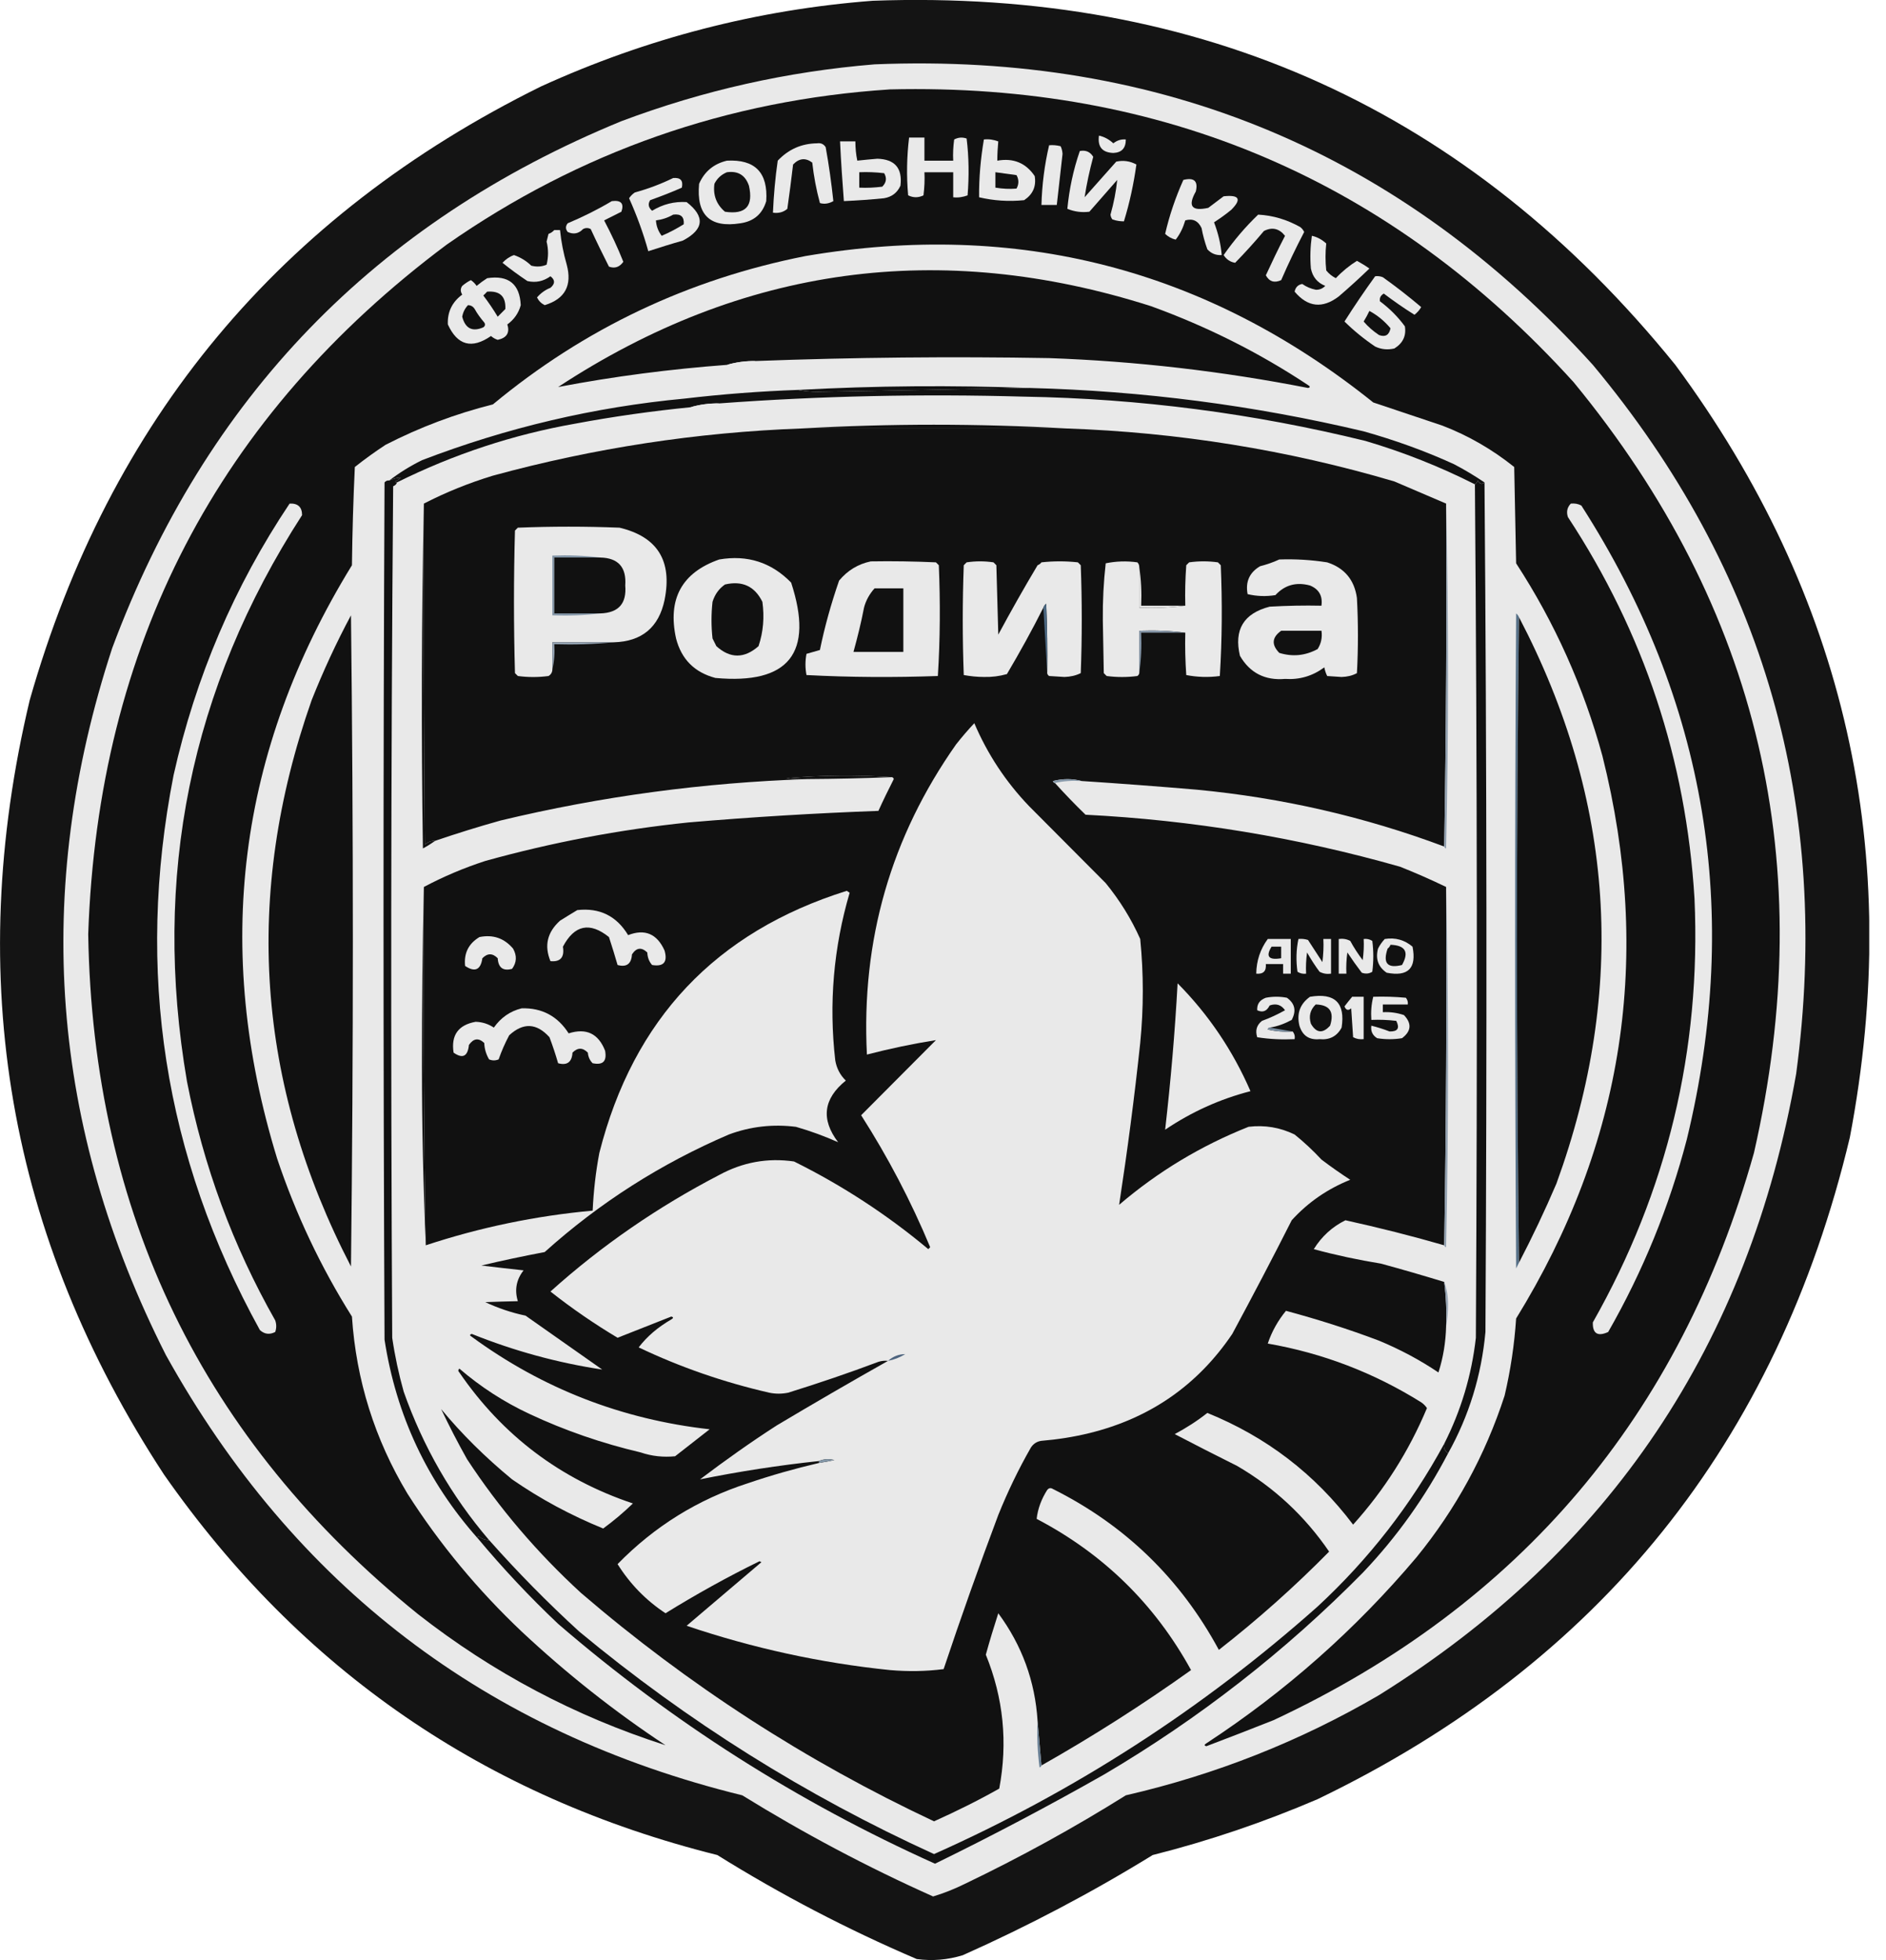 <svg width="102" height="106" viewBox="0 0 102 106" fill="none" xmlns="http://www.w3.org/2000/svg">
<g clip-path="url(#clip0_8612_29148)">
<path opacity="0.983" fill-rule="evenodd" clip-rule="evenodd" d="M47.196 0.041C64.986 -0.605 79.456 5.959 90.606 19.733C99.817 32.204 102.971 46.134 100.045 61.512C96.104 78.025 86.509 89.955 71.261 97.3C68.367 98.54 65.4 99.551 62.341 100.322C59.042 102.353 55.619 104.156 52.072 105.739C51.263 105.989 50.433 106.062 49.582 105.948C45.827 104.343 42.238 102.468 38.794 100.322C26.244 97.186 16.265 90.33 8.869 79.745C0.447 66.888 -1.981 52.927 1.608 37.861C5.923 22.713 15.145 11.648 29.252 4.678C34.967 2.073 40.952 0.521 47.196 0.041Z" fill="#111111"/>
<path fill-rule="evenodd" clip-rule="evenodd" d="M47.3 3.48C62.808 2.844 75.763 8.262 86.146 19.733C95.409 30.839 99.081 43.613 97.141 58.074C94.579 72.691 87.059 83.891 74.581 91.674C70.297 94.175 65.733 95.977 60.889 97.092C58.078 98.853 55.173 100.447 52.176 101.884C51.626 102.155 51.055 102.385 50.464 102.562C46.896 100.968 43.463 99.144 40.143 97.092C26.306 93.695 15.913 85.767 8.973 73.285C2.729 60.96 1.754 48.218 6.069 35.048C11.11 21.515 20.29 12.013 33.608 6.553C38.038 4.886 42.602 3.865 47.3 3.48Z" fill="#E9E9E9"/>
<path fill-rule="evenodd" clip-rule="evenodd" d="M48.13 4.835C62.9 4.481 75.223 9.763 85.108 20.672C95.159 32.893 98.416 46.781 94.859 62.346C90.865 76.568 82.204 86.799 68.875 93.029C67.661 93.509 66.458 93.978 65.245 94.436C65.12 94.405 65.12 94.353 65.245 94.28C69.508 91.487 73.294 88.143 76.603 84.226C78.729 81.621 80.326 78.704 81.374 75.474C81.696 74.099 81.903 72.713 81.996 71.306C87.826 61.846 89.382 51.709 86.664 40.884C85.648 37.164 84.092 33.684 81.996 30.465C81.965 28.725 81.924 26.996 81.893 25.256C80.71 24.308 79.414 23.558 78.003 23.016C76.758 22.599 75.513 22.182 74.269 21.765C65.255 14.535 55.017 11.899 43.566 13.847C37.238 15.098 31.606 17.765 26.658 21.87C24.625 22.38 22.696 23.11 20.849 24.058C20.279 24.433 19.729 24.829 19.19 25.256C19.107 27.027 19.055 28.798 19.034 30.569C12.852 40.623 11.503 51.313 14.989 62.659C15.995 65.659 17.343 68.514 19.034 71.202C19.262 74.64 20.268 77.839 22.042 80.787C23.785 83.517 25.849 85.997 28.214 88.237C30.641 90.508 33.234 92.561 35.993 94.384C31.108 92.821 26.648 90.456 22.613 87.299C10.964 77.891 5.02 65.628 4.771 50.521C5.311 34.914 11.783 22.474 24.169 13.222C31.367 8.2 39.354 5.408 48.13 4.835Z" fill="#111111"/>
<path fill-rule="evenodd" clip-rule="evenodd" d="M49.166 7.439C49.447 7.439 49.716 7.439 49.996 7.439C49.996 7.856 49.996 8.273 49.996 8.69C50.515 8.69 51.034 8.69 51.552 8.69C51.532 8.304 51.552 7.929 51.604 7.544C51.822 7.429 52.04 7.408 52.278 7.492C52.403 8.513 52.413 9.534 52.33 10.565C52.081 10.659 51.822 10.7 51.552 10.669C51.552 10.221 51.552 9.763 51.552 9.315C51.034 9.315 50.515 9.315 49.996 9.315C50.017 9.732 49.996 10.148 49.944 10.565C49.664 10.7 49.395 10.7 49.115 10.565C49.021 9.513 49.042 8.471 49.166 7.439Z" fill="#E9E9E9"/>
<path fill-rule="evenodd" clip-rule="evenodd" d="M59.435 7.334C59.725 7.396 59.985 7.542 60.213 7.751C60.41 7.594 60.628 7.522 60.887 7.542C60.887 8.011 60.669 8.251 60.213 8.272C59.611 8.251 59.352 7.938 59.435 7.334Z" fill="#E9E9E9"/>
<path fill-rule="evenodd" clip-rule="evenodd" d="M53.211 7.543C53.481 7.512 53.74 7.554 53.989 7.648C53.958 7.981 53.937 8.335 53.937 8.69C54.809 8.533 55.483 8.815 55.96 9.523C56.053 10.086 55.856 10.513 55.389 10.825C54.56 10.909 53.751 10.857 52.952 10.669C52.942 9.627 53.035 8.585 53.211 7.543Z" fill="#E9E9E9"/>
<path fill-rule="evenodd" clip-rule="evenodd" d="M45.432 7.646C45.712 7.646 45.981 7.646 46.261 7.646C46.261 8.001 46.293 8.345 46.365 8.688C46.728 8.647 47.091 8.615 47.454 8.584C48.398 8.615 48.813 9.095 48.699 10.043C48.523 10.428 48.232 10.647 47.817 10.72C47.091 10.793 46.365 10.845 45.639 10.876C45.556 9.803 45.483 8.73 45.432 7.646Z" fill="#E9E9E9"/>
<path fill-rule="evenodd" clip-rule="evenodd" d="M44.188 7.751C44.396 7.72 44.551 7.793 44.655 7.96C44.832 8.929 44.966 9.908 45.07 10.877C44.832 11.012 44.583 11.054 44.344 10.981C44.147 10.262 44.012 9.533 43.929 8.793C43.566 8.522 43.224 8.553 42.892 8.897C42.798 9.7 42.695 10.491 42.581 11.294C42.363 11.481 42.103 11.544 41.803 11.502C41.844 10.554 41.927 9.616 42.062 8.689C42.643 8.074 43.348 7.762 44.188 7.751Z" fill="#E9E9E9"/>
<path fill-rule="evenodd" clip-rule="evenodd" d="M56.739 7.856C56.947 7.835 57.154 7.856 57.361 7.908C57.424 8.033 57.455 8.179 57.465 8.324C57.361 9.241 57.258 10.169 57.154 11.085C56.874 11.085 56.604 11.085 56.324 11.085C56.355 9.991 56.49 8.918 56.739 7.856Z" fill="#E9E9E9"/>
<path fill-rule="evenodd" clip-rule="evenodd" d="M58.399 8.168C58.72 8.105 58.959 8.21 59.125 8.481C58.928 9.21 58.772 9.939 58.658 10.668C59.229 10.023 59.799 9.387 60.37 8.741C60.753 8.658 61.117 8.71 61.459 8.897C61.314 9.939 61.096 10.96 60.785 11.971C60.577 11.971 60.37 11.94 60.162 11.867C60.1 11.794 60.069 11.7 60.059 11.606C60.235 10.981 60.359 10.356 60.422 9.731C59.924 10.304 59.415 10.877 58.917 11.45C58.503 11.502 58.108 11.45 57.725 11.294C57.828 10.231 58.046 9.189 58.399 8.168Z" fill="#E9E9E9"/>
<path fill-rule="evenodd" clip-rule="evenodd" d="M39.313 8.69C40.838 8.607 41.543 9.336 41.44 10.878C41.232 11.576 40.765 11.972 40.039 12.076C38.4 12.337 37.654 11.628 37.809 9.94C38.1 9.273 38.608 8.857 39.313 8.69Z" fill="#E9E9E9"/>
<path fill-rule="evenodd" clip-rule="evenodd" d="M46.471 9.315C46.917 9.294 47.373 9.315 47.819 9.367C47.975 9.638 47.933 9.877 47.715 10.096C47.3 10.148 46.886 10.169 46.471 10.148C46.471 9.867 46.471 9.596 46.471 9.315Z" fill="#111111"/>
<path fill-rule="evenodd" clip-rule="evenodd" d="M39.312 9.315C39.914 9.232 40.308 9.471 40.505 10.044C40.754 11.149 40.329 11.617 39.209 11.451C38.742 11.055 38.555 10.544 38.638 9.94C38.783 9.648 39.012 9.44 39.312 9.315Z" fill="#111111"/>
<path fill-rule="evenodd" clip-rule="evenodd" d="M53.834 9.314C54.218 9.367 54.591 9.419 54.975 9.471C55.11 9.71 55.11 9.96 54.975 10.2C54.591 10.231 54.218 10.21 53.834 10.148C53.834 9.867 53.834 9.596 53.834 9.314Z" fill="#111111"/>
<path fill-rule="evenodd" clip-rule="evenodd" d="M36.409 9.627C36.803 9.595 36.959 9.762 36.876 10.148C36.316 10.398 35.745 10.617 35.164 10.825C35.03 11.033 35.071 11.231 35.268 11.398C35.849 11.044 36.471 10.887 37.135 10.929C38.141 11.71 38.079 12.409 36.928 13.013C36.295 13.19 35.673 13.388 35.061 13.586C34.791 12.607 34.438 11.648 34.023 10.721C34.106 10.596 34.21 10.492 34.335 10.408C35.061 10.21 35.745 9.95 36.409 9.627Z" fill="#E9E9E9"/>
<path fill-rule="evenodd" clip-rule="evenodd" d="M63.999 9.731C64.58 9.585 64.808 9.793 64.673 10.356C64.227 11.148 64.445 11.439 65.347 11.241C65.628 11.033 65.897 10.825 66.177 10.616C67.028 10.522 67.163 10.773 66.592 11.345C66.291 11.595 65.98 11.814 65.659 12.023C65.876 12.596 66.022 13.179 66.074 13.794C65.762 13.815 65.503 13.71 65.296 13.481C65.161 13.106 65.057 12.731 64.984 12.335C64.798 11.939 64.507 11.804 64.103 11.918C63.989 12.304 63.823 12.658 63.584 12.96C63.366 12.908 63.18 12.804 63.014 12.648C63.242 11.658 63.574 10.679 63.999 9.731Z" fill="#E9E9E9"/>
<path fill-rule="evenodd" clip-rule="evenodd" d="M33.089 10.877C33.586 10.814 33.763 11.002 33.607 11.45C33.296 11.606 32.985 11.762 32.673 11.919C33.057 12.648 33.41 13.398 33.711 14.159C33.503 14.451 33.244 14.534 32.933 14.419C32.591 13.742 32.259 13.065 31.948 12.388C31.813 12.315 31.667 12.315 31.532 12.388C31.294 12.638 31.014 12.69 30.703 12.544C30.578 12.388 30.578 12.231 30.703 12.075C31.522 11.731 32.321 11.335 33.089 10.877Z" fill="#E9E9E9"/>
<path fill-rule="evenodd" clip-rule="evenodd" d="M68.045 11.607C68.844 11.649 69.611 11.878 70.327 12.285C70.42 12.358 70.482 12.441 70.534 12.545C70.088 13.399 69.673 14.264 69.29 15.15C68.927 15.316 68.646 15.233 68.46 14.889C68.792 14.17 69.134 13.451 69.497 12.754C69.186 12.358 68.802 12.264 68.356 12.493C67.858 13.087 67.34 13.66 66.8 14.212C66.53 14.17 66.323 14.025 66.178 13.795C66.728 13.004 67.35 12.274 68.045 11.607Z" fill="#E9E9E9"/>
<path fill-rule="evenodd" clip-rule="evenodd" d="M36.408 11.607C36.823 11.555 37.01 11.722 36.979 12.128C36.595 12.367 36.201 12.576 35.786 12.753C35.599 12.503 35.495 12.232 35.475 11.919C35.806 11.878 36.118 11.774 36.408 11.607Z" fill="#111111"/>
<path fill-rule="evenodd" clip-rule="evenodd" d="M29.976 12.44C30.08 12.44 30.184 12.44 30.288 12.44C30.35 13.075 30.474 13.7 30.651 14.315C30.951 15.44 30.557 16.169 29.458 16.503C29.271 16.409 29.136 16.273 29.043 16.086C29.24 15.857 29.479 15.68 29.769 15.565C30.028 15.346 30.028 15.138 29.769 14.94C29.395 15.211 28.981 15.305 28.524 15.2C28.058 14.888 27.611 14.565 27.176 14.211C27.352 14.023 27.56 13.877 27.798 13.794C28.151 13.919 28.462 14.106 28.732 14.367C29.012 14.44 29.292 14.429 29.561 14.315C29.665 13.898 29.665 13.481 29.561 13.065C29.593 12.929 29.634 12.783 29.665 12.648C29.79 12.606 29.893 12.533 29.976 12.44Z" fill="#E9E9E9"/>
<path fill-rule="evenodd" clip-rule="evenodd" d="M70.949 12.752C71.24 12.815 71.499 12.96 71.727 13.169C71.675 13.648 71.675 14.138 71.727 14.627C71.872 14.804 72.038 14.94 72.246 15.044C72.588 14.679 72.972 14.367 73.387 14.106C73.615 14.231 73.843 14.367 74.061 14.523C73.522 15.044 72.972 15.544 72.401 16.034C71.52 16.701 70.731 16.617 70.016 15.773C70.067 15.534 70.202 15.398 70.43 15.357C70.648 15.513 70.897 15.617 71.157 15.669C71.364 15.68 71.53 15.607 71.675 15.461C71.25 15.294 70.991 14.982 70.897 14.523C70.845 13.929 70.866 13.346 70.949 12.752Z" fill="#E9E9E9"/>
<path fill-rule="evenodd" clip-rule="evenodd" d="M40.87 19.524C40.33 19.513 39.811 19.586 39.313 19.732C36.243 19.961 33.194 20.357 30.186 20.93C40.154 14.387 50.838 12.929 62.237 16.554C65.256 17.648 68.088 19.065 70.743 20.826C70.867 20.899 70.867 20.951 70.743 20.982C66.117 20.076 61.449 19.534 56.74 19.367C51.439 19.274 46.149 19.326 40.87 19.524Z" fill="#111111"/>
<path fill-rule="evenodd" clip-rule="evenodd" d="M74.373 14.94C74.518 14.919 74.653 14.94 74.787 14.992C75.503 15.502 76.198 16.044 76.862 16.607C76.769 16.773 76.644 16.909 76.499 17.023C75.928 16.669 75.379 16.284 74.839 15.877C74.663 15.982 74.601 16.117 74.632 16.294C75.15 16.68 75.597 17.128 75.98 17.648C76.063 18.169 75.866 18.565 75.41 18.847C75.047 18.93 74.704 18.899 74.373 18.742C73.771 18.336 73.221 17.888 72.713 17.388C73.242 16.555 73.792 15.742 74.373 14.94Z" fill="#E9E9E9"/>
<path fill-rule="evenodd" clip-rule="evenodd" d="M26.348 15.045C27.499 14.868 28.111 15.358 28.163 16.504C28.049 16.931 27.8 17.285 27.437 17.546C27.582 17.994 27.406 18.275 26.918 18.379C26.783 18.337 26.659 18.265 26.555 18.171C25.518 18.89 24.74 18.681 24.221 17.546C24.19 16.879 24.45 16.337 24.999 15.931C24.895 15.764 24.895 15.608 24.999 15.462C25.144 15.337 25.3 15.233 25.466 15.149C25.59 15.233 25.694 15.337 25.777 15.462C25.964 15.306 26.151 15.17 26.348 15.045Z" fill="#E9E9E9"/>
<path fill-rule="evenodd" clip-rule="evenodd" d="M26.346 15.773C27.041 15.721 27.363 16.034 27.331 16.711C27.197 16.846 27.052 16.992 26.917 17.128C26.678 16.732 26.419 16.346 26.139 15.982C26.211 15.909 26.284 15.846 26.346 15.773Z" fill="#111111"/>
<path fill-rule="evenodd" clip-rule="evenodd" d="M25.309 16.504C25.465 16.504 25.589 16.577 25.672 16.712C25.817 16.973 25.994 17.212 26.191 17.442C26.253 17.535 26.243 17.629 26.139 17.702C25.548 17.962 25.164 17.765 24.998 17.129C25.04 16.889 25.143 16.681 25.309 16.504Z" fill="#111111"/>
<path fill-rule="evenodd" clip-rule="evenodd" d="M74.061 16.816C74.507 17.056 74.881 17.369 75.202 17.754C75.13 18.119 74.922 18.244 74.58 18.119C74.269 17.91 73.989 17.671 73.75 17.389C73.864 17.202 73.968 17.014 74.061 16.816Z" fill="#111111"/>
<path fill-rule="evenodd" clip-rule="evenodd" d="M40.868 19.525C40.37 19.671 39.852 19.744 39.312 19.734C39.8 19.588 40.319 19.525 40.868 19.525Z" fill="#E9E9E9"/>
<path fill-rule="evenodd" clip-rule="evenodd" d="M55.701 20.984C51.895 21.057 48.077 21.13 44.239 21.192C43.856 21.192 43.493 21.161 43.15 21.088C47.32 20.859 51.511 20.827 55.701 20.984Z" fill="#111111"/>
<path fill-rule="evenodd" clip-rule="evenodd" d="M79.766 26.192C79.89 41.57 79.901 56.959 79.818 72.347C79.59 74.369 79.019 76.275 78.106 78.078C76.322 81.38 74.04 84.318 71.26 86.881C65.047 92.403 58.128 96.873 50.515 100.269C43.565 97.102 37.175 93.091 31.325 88.236C29.614 86.673 27.985 85.016 26.45 83.287C24.417 80.912 22.882 78.234 21.834 75.265C21.564 74.306 21.357 73.337 21.212 72.347C21.129 57.001 21.139 41.643 21.264 26.297C21.367 26.255 21.44 26.192 21.471 26.088C24.531 24.567 27.747 23.504 31.118 22.91C33.182 22.525 35.257 22.233 37.341 22.025C37.881 22.035 38.399 21.962 38.897 21.817C44.385 21.41 49.882 21.296 55.39 21.452C61.634 21.556 67.796 22.358 73.853 23.848C75.897 24.463 77.868 25.244 79.766 26.192Z" fill="#E9E9E9"/>
<path fill-rule="evenodd" clip-rule="evenodd" d="M55.702 20.982C61.801 21.139 67.817 21.92 73.75 23.327C75.42 23.796 77.049 24.379 78.625 25.098C79.206 25.4 79.756 25.733 80.285 26.088C80.15 26.202 80.026 26.171 79.922 25.983C79.891 26.077 79.839 26.15 79.766 26.192C77.868 25.233 75.897 24.452 73.854 23.848C67.796 22.358 61.635 21.555 55.39 21.451C49.883 21.295 44.385 21.41 38.898 21.816C38.358 21.805 37.84 21.878 37.342 22.024C35.257 22.233 33.182 22.524 31.118 22.91C27.747 23.504 24.532 24.567 21.471 26.088C21.43 26.098 21.389 26.077 21.368 26.035C21.492 25.994 21.596 25.921 21.679 25.827C21.471 25.837 21.264 25.89 21.057 25.983C21.596 25.567 22.187 25.202 22.82 24.889C27.405 23.129 32.135 22.014 37.031 21.555C39.064 21.316 41.107 21.16 43.151 21.087C43.493 21.16 43.856 21.191 44.24 21.191C48.067 21.128 51.895 21.055 55.702 20.982Z" fill="#111111"/>
<path fill-rule="evenodd" clip-rule="evenodd" d="M38.898 21.816C38.4 21.962 37.881 22.035 37.342 22.025C37.829 21.879 38.348 21.816 38.898 21.816Z" fill="#E9E9E9"/>
<path fill-rule="evenodd" clip-rule="evenodd" d="M57.672 23.172C52.9 23.172 48.129 23.172 43.357 23.172C48.118 22.901 52.89 22.901 57.672 23.172Z" fill="#111111"/>
<path fill-rule="evenodd" clip-rule="evenodd" d="M43.358 23.172C48.129 23.172 52.901 23.172 57.672 23.172C63.709 23.38 69.622 24.328 75.41 26.037C76.343 26.433 77.277 26.839 78.21 27.235C78.241 33.434 78.21 39.613 78.106 45.781C73.791 44.166 69.331 43.145 64.726 42.707C62.651 42.53 60.577 42.374 58.502 42.238C58.004 42.103 57.486 42.103 56.946 42.238C56.956 42.301 56.998 42.332 57.05 42.342C57.579 42.926 58.129 43.499 58.709 44.061C64.487 44.353 70.161 45.291 75.721 46.874C76.561 47.208 77.391 47.572 78.21 47.968C78.241 54.449 78.21 60.908 78.106 67.347C76.343 66.837 74.559 66.389 72.765 65.993C72.049 66.347 71.478 66.868 71.053 67.556C72.246 67.879 73.46 68.139 74.683 68.337C75.835 68.65 76.976 68.983 78.106 69.327C78.21 70.119 78.241 70.91 78.21 71.723C78.189 72.577 78.055 73.411 77.795 74.224C76.789 73.546 75.71 72.973 74.58 72.504C72.93 71.879 71.25 71.348 69.549 70.89C69.113 71.421 68.781 72.015 68.564 72.661C71.551 73.182 74.31 74.244 76.862 75.838C76.986 75.922 77.09 76.026 77.173 76.151C76.198 78.485 74.86 80.589 73.18 82.454C71.115 79.714 68.481 77.703 65.296 76.412C64.746 76.849 64.155 77.224 63.533 77.558C64.612 78.12 65.732 78.693 66.904 79.277C68.906 80.444 70.566 81.986 71.883 83.913C70.005 85.82 68.014 87.591 65.919 89.227C63.844 85.382 60.846 82.475 56.946 80.527C56.832 80.454 56.728 80.464 56.635 80.579C56.324 81.069 56.127 81.59 56.065 82.142C59.664 84.028 62.454 86.747 64.415 90.32C61.801 92.185 59.104 93.904 56.324 95.478C56.251 94.675 56.189 93.884 56.116 93.081C55.981 90.914 55.266 88.977 53.99 87.247C53.751 87.987 53.523 88.737 53.316 89.487C54.27 91.831 54.509 94.238 54.042 96.728C52.901 97.374 51.718 97.957 50.515 98.499C43.596 95.249 37.228 91.133 31.429 86.153C29.064 83.986 27 81.569 25.258 78.912C24.76 78.026 24.293 77.12 23.857 76.203C24.977 77.558 26.253 78.818 27.695 80.006C29.23 81.069 30.88 81.954 32.622 82.663C33.193 82.246 33.722 81.798 34.23 81.308C30.309 79.996 27.176 77.63 24.843 74.224C24.77 74.151 24.77 74.088 24.843 74.015C25.994 75.005 27.249 75.818 28.629 76.464C30.558 77.37 32.57 78.058 34.645 78.547C35.257 78.756 35.879 78.818 36.512 78.756C37.134 78.266 37.757 77.787 38.379 77.297C33.639 76.766 29.344 75.099 25.517 72.296C25.392 72.223 25.392 72.171 25.517 72.14C27.799 73.057 30.153 73.703 32.57 74.067C31.191 73.098 29.801 72.119 28.421 71.15C27.664 70.994 26.938 70.744 26.243 70.421C26.834 70.4 27.425 70.379 28.006 70.369C27.82 69.764 27.923 69.202 28.317 68.702C27.56 68.618 26.793 68.535 26.035 68.441C27.166 68.17 28.307 67.931 29.458 67.712C32.425 65.045 35.744 62.93 39.416 61.356C40.588 60.919 41.802 60.783 43.047 60.94C43.845 61.169 44.603 61.45 45.329 61.773C44.385 60.533 44.53 59.419 45.744 58.439C45.432 58.137 45.246 57.772 45.173 57.345C44.82 54.272 45.08 51.25 45.951 48.281C45.899 48.25 45.847 48.208 45.795 48.177C38.711 50.396 34.251 55.116 32.415 62.346C32.218 63.378 32.103 64.42 32.052 65.472C28.971 65.753 25.963 66.378 23.027 67.347C22.924 60.867 22.892 54.407 22.924 47.968C23.982 47.406 25.091 46.937 26.243 46.562C29.842 45.562 33.504 44.864 37.238 44.478C40.661 44.186 44.084 43.978 47.507 43.853C47.766 43.28 48.046 42.707 48.337 42.134C48.326 42.071 48.285 42.04 48.233 42.03C46.345 41.905 44.447 41.926 42.528 42.082C42.912 42.134 43.285 42.155 43.669 42.134C38.068 42.322 32.539 43.061 27.073 44.374C25.88 44.707 24.708 45.072 23.546 45.468C23.328 45.468 23.141 45.53 22.976 45.676C22.924 39.498 22.903 33.351 22.924 27.235C24.116 26.62 25.361 26.12 26.658 25.724C32.114 24.235 37.684 23.38 43.358 23.172Z" fill="#111111"/>
<path fill-rule="evenodd" clip-rule="evenodd" d="M15.663 27.234C16.109 27.213 16.337 27.421 16.337 27.859C10.29 37.225 8.215 47.436 10.113 58.49C11.005 63.064 12.592 67.367 14.885 71.409C14.957 71.618 14.957 71.826 14.885 72.034C14.584 72.191 14.304 72.159 14.055 71.93C8.868 62.522 7.313 52.52 9.387 41.924C10.58 36.611 12.665 31.714 15.663 27.234Z" fill="#E9E9E9"/>
<path fill-rule="evenodd" clip-rule="evenodd" d="M84.953 27.235C85.16 27.214 85.347 27.245 85.523 27.339C92.307 37.914 94.205 49.343 91.228 61.616C90.274 65.273 88.853 68.753 86.975 72.035C86.405 72.296 86.125 72.118 86.145 71.514C90.17 64.419 92.006 56.782 91.643 48.593C91.187 41.092 88.905 34.215 84.797 27.964C84.704 27.683 84.755 27.443 84.953 27.235Z" fill="#E9E9E9"/>
<path fill-rule="evenodd" clip-rule="evenodd" d="M22.924 27.234C22.904 33.35 22.924 39.497 22.976 45.675C23.142 45.53 23.329 45.467 23.547 45.467C23.339 45.613 23.111 45.759 22.872 45.884C22.779 39.654 22.8 33.434 22.924 27.234Z" fill="#111111"/>
<path fill-rule="evenodd" clip-rule="evenodd" d="M78.211 27.234C78.346 33.434 78.346 39.654 78.211 45.884C78.149 45.873 78.118 45.832 78.107 45.78C78.211 39.612 78.242 33.434 78.211 27.234Z" fill="#91A0B0"/>
<path fill-rule="evenodd" clip-rule="evenodd" d="M33.193 34.736C32.083 34.736 30.984 34.736 29.874 34.736C29.874 35.226 29.874 35.705 29.874 36.195C29.874 36.351 29.801 36.476 29.667 36.559C29.117 36.633 28.557 36.633 28.007 36.559C27.955 36.507 27.903 36.455 27.851 36.403C27.779 33.83 27.779 31.267 27.851 28.693C27.903 28.641 27.955 28.589 28.007 28.537C29.843 28.464 31.669 28.464 33.505 28.537C35.558 29.027 36.367 30.329 35.942 32.444C35.631 33.934 34.708 34.695 33.193 34.736Z" fill="#E9E9E9"/>
<path fill-rule="evenodd" clip-rule="evenodd" d="M32.466 30.151C31.636 30.151 30.807 30.151 29.977 30.151C29.977 31.162 29.977 32.162 29.977 33.172C30.807 33.172 31.636 33.172 32.466 33.172C31.626 33.276 30.755 33.308 29.873 33.276C29.873 32.203 29.873 31.12 29.873 30.047C30.755 30.015 31.616 30.047 32.466 30.151Z" fill="#8093A5"/>
<path fill-rule="evenodd" clip-rule="evenodd" d="M32.466 30.152C33.441 30.173 33.887 30.684 33.815 31.663C33.898 32.642 33.451 33.142 32.466 33.174C31.636 33.174 30.806 33.174 29.977 33.174C29.977 32.163 29.977 31.163 29.977 30.152C30.806 30.152 31.636 30.152 32.466 30.152Z" fill="#111111"/>
<path fill-rule="evenodd" clip-rule="evenodd" d="M38.897 30.257C40.422 29.996 41.718 30.413 42.787 31.507C44.031 35.31 42.662 37.029 38.689 36.664C37.559 36.362 36.853 35.654 36.563 34.528C36.096 32.393 36.874 30.965 38.897 30.257Z" fill="#E9E9E9"/>
<path fill-rule="evenodd" clip-rule="evenodd" d="M69.185 30.257C70.056 30.226 70.917 30.278 71.778 30.413C72.712 30.715 73.251 31.361 73.386 32.341C73.459 33.695 73.459 35.049 73.386 36.404C73.137 36.539 72.867 36.602 72.556 36.612C72.297 36.591 72.038 36.581 71.778 36.56C71.706 36.414 71.654 36.258 71.623 36.091C70.99 36.56 70.285 36.769 69.496 36.716C68.418 36.81 67.598 36.394 67.059 35.466C66.727 34.06 67.256 33.174 68.666 32.809C69.6 32.757 70.534 32.736 71.467 32.757C71.54 32.226 71.332 31.861 70.845 31.663C70.108 31.465 69.486 31.632 68.978 32.184C68.469 32.268 67.961 32.247 67.474 32.132C67.349 31.476 67.567 30.965 68.148 30.622C68.511 30.528 68.853 30.413 69.185 30.257Z" fill="#E9E9E9"/>
<path fill-rule="evenodd" clip-rule="evenodd" d="M47.092 30.36C48.264 30.339 49.446 30.36 50.618 30.412C50.67 30.464 50.722 30.516 50.774 30.568C50.857 32.568 50.847 34.569 50.722 36.559C48.347 36.642 45.982 36.632 43.617 36.507C43.544 36.121 43.544 35.746 43.617 35.361C43.855 35.288 44.105 35.225 44.343 35.152C44.602 33.881 44.955 32.631 45.38 31.401C45.837 30.849 46.407 30.505 47.092 30.36Z" fill="#E9E9E9"/>
<path fill-rule="evenodd" clip-rule="evenodd" d="M56.635 36.403C56.656 35.153 56.635 33.902 56.583 32.652C56.511 32.704 56.459 32.777 56.428 32.861C55.816 34.08 55.152 35.278 54.457 36.455C54.052 36.57 53.637 36.622 53.212 36.611C52.839 36.611 52.475 36.57 52.123 36.507C52.05 34.528 52.05 32.548 52.123 30.568C52.175 30.516 52.227 30.464 52.278 30.412C52.766 30.339 53.243 30.339 53.731 30.412C53.782 30.464 53.834 30.516 53.886 30.568C53.917 31.819 53.959 33.069 53.99 34.319C54.675 33.048 55.38 31.798 56.116 30.568C56.199 30.537 56.272 30.485 56.324 30.412C56.977 30.339 57.641 30.339 58.295 30.412C58.346 30.464 58.398 30.516 58.45 30.568C58.523 32.517 58.523 34.455 58.45 36.403C58.181 36.538 57.89 36.601 57.569 36.611C57.288 36.59 57.019 36.58 56.739 36.559C56.676 36.517 56.645 36.465 56.635 36.403Z" fill="#E9E9E9"/>
<path fill-rule="evenodd" clip-rule="evenodd" d="M61.615 30.673C61.615 31.402 61.615 32.131 61.615 32.861C62.465 32.892 63.295 32.861 64.104 32.756C64.083 32.027 64.104 31.298 64.156 30.568C64.208 30.516 64.26 30.464 64.312 30.412C64.83 30.339 65.349 30.339 65.868 30.412C65.919 30.464 65.971 30.516 66.023 30.568C66.106 32.569 66.096 34.569 65.971 36.559C65.359 36.642 64.747 36.622 64.156 36.507C64.104 35.746 64.083 34.975 64.104 34.215C63.295 34.111 62.465 34.08 61.615 34.111C61.615 34.871 61.615 35.642 61.615 36.403C61.604 36.465 61.573 36.517 61.511 36.559C60.961 36.632 60.401 36.632 59.851 36.559C59.8 36.507 59.748 36.455 59.696 36.403C59.675 35.444 59.665 34.496 59.644 33.538C59.633 32.506 59.685 31.475 59.8 30.464C60.36 30.35 60.93 30.329 61.511 30.412C61.584 30.485 61.615 30.568 61.615 30.673Z" fill="#E9E9E9"/>
<path fill-rule="evenodd" clip-rule="evenodd" d="M39.209 31.61C40.143 31.392 40.817 31.704 41.232 32.548C41.346 33.371 41.284 34.163 41.024 34.944C40.257 35.622 39.489 35.622 38.742 34.944C38.67 34.809 38.608 34.663 38.535 34.528C38.462 33.871 38.462 33.205 38.535 32.548C38.659 32.152 38.877 31.84 39.209 31.61Z" fill="#111111"/>
<path fill-rule="evenodd" clip-rule="evenodd" d="M47.299 31.818C47.818 31.818 48.337 31.818 48.855 31.818C48.855 32.964 48.855 34.111 48.855 35.257C47.953 35.257 47.061 35.257 46.158 35.257C46.376 34.465 46.573 33.673 46.729 32.86C46.832 32.464 47.029 32.12 47.299 31.818Z" fill="#111111"/>
<path fill-rule="evenodd" clip-rule="evenodd" d="M61.613 30.672C61.717 31.349 61.748 32.037 61.717 32.756C62.516 32.756 63.304 32.756 64.103 32.756C63.294 32.86 62.464 32.891 61.613 32.86C61.613 32.13 61.613 31.401 61.613 30.672Z" fill="#E9E9E9"/>
<path fill-rule="evenodd" clip-rule="evenodd" d="M56.635 36.403C56.563 35.226 56.5 34.038 56.428 32.861C56.459 32.777 56.511 32.704 56.583 32.652C56.635 33.903 56.646 35.153 56.635 36.403Z" fill="#4B6781"/>
<path fill-rule="evenodd" clip-rule="evenodd" d="M18.982 33.278C18.993 33.226 19.024 33.184 19.086 33.174C19.221 44.978 19.221 56.793 19.086 68.597C19.024 68.587 18.993 68.545 18.982 68.493C19.117 56.751 19.117 45.02 18.982 33.278Z" fill="#E9E9E9"/>
<path fill-rule="evenodd" clip-rule="evenodd" d="M82.151 33.382C82.017 45.02 82.017 56.647 82.151 68.285C82.1 68.389 82.048 68.493 81.996 68.597C81.923 56.793 81.923 44.978 81.996 33.174C82.069 33.236 82.12 33.299 82.151 33.382Z" fill="#577188"/>
<path fill-rule="evenodd" clip-rule="evenodd" d="M18.982 33.277C19.117 45.019 19.117 56.751 18.982 68.493C13.858 58.605 13.152 48.395 16.856 37.862C17.478 36.299 18.183 34.767 18.982 33.277Z" fill="#111111"/>
<path fill-rule="evenodd" clip-rule="evenodd" d="M82.152 33.381C87.328 43.279 88.002 53.489 84.175 64.012C83.552 65.471 82.878 66.887 82.152 68.284C82.007 56.646 82.007 45.019 82.152 33.381Z" fill="#111111"/>
<path fill-rule="evenodd" clip-rule="evenodd" d="M69.291 34.111C70.017 34.111 70.743 34.111 71.469 34.111C71.521 34.476 71.448 34.809 71.262 35.101C70.587 35.466 69.903 35.528 69.187 35.309C68.751 34.861 68.793 34.466 69.291 34.111Z" fill="#111111"/>
<path fill-rule="evenodd" clip-rule="evenodd" d="M64.103 34.215C63.304 34.215 62.516 34.215 61.717 34.215C61.748 34.965 61.717 35.695 61.613 36.403C61.613 35.643 61.613 34.872 61.613 34.111C62.453 34.08 63.283 34.111 64.103 34.215Z" fill="#8798AA"/>
<path fill-rule="evenodd" clip-rule="evenodd" d="M33.192 34.736C32.134 34.84 31.066 34.872 29.977 34.84C30.008 35.309 29.977 35.768 29.873 36.195C29.873 35.705 29.873 35.226 29.873 34.736C30.973 34.736 32.082 34.736 33.192 34.736Z" fill="#95A4B4"/>
<path fill-rule="evenodd" clip-rule="evenodd" d="M44.291 79.119C44.571 79.078 44.841 79.025 45.121 78.963C44.82 78.88 44.551 78.9 44.291 79.015C42.123 79.244 39.976 79.578 37.86 80.005C39.209 78.984 40.588 78.004 42.009 77.088C44.001 75.9 46.013 74.733 48.026 73.597C47.849 73.576 47.673 73.597 47.507 73.649C45.899 74.254 44.271 74.806 42.632 75.316C42.289 75.389 41.937 75.389 41.594 75.316C39.147 74.754 36.792 73.941 34.541 72.868C34.987 72.284 35.578 71.774 36.304 71.357C36.429 71.284 36.429 71.232 36.304 71.201C35.34 71.587 34.365 71.962 33.4 72.347C32.145 71.597 30.931 70.763 29.77 69.847C32.539 67.356 35.589 65.262 38.898 63.543C40.163 62.856 41.511 62.605 42.943 62.814C45.547 64.106 47.974 65.689 50.204 67.554C50.235 67.523 50.276 67.481 50.307 67.45C49.27 64.96 48.026 62.585 46.573 60.313C47.911 58.969 49.26 57.615 50.619 56.25C49.374 56.448 48.129 56.709 46.885 57.032C46.573 50.853 48.181 45.269 51.708 40.257C52.019 39.861 52.351 39.476 52.693 39.111C53.409 40.789 54.394 42.279 55.65 43.591C57.029 44.977 58.419 46.373 59.799 47.759C60.556 48.686 61.178 49.686 61.666 50.78C61.852 52.656 61.852 54.531 61.666 56.406C61.355 59.334 60.971 62.251 60.525 65.158C62.62 63.366 64.954 61.96 67.526 60.938C68.398 60.834 69.227 60.97 70.016 61.355C70.534 61.772 71.011 62.22 71.468 62.71C71.976 63.095 72.495 63.46 73.024 63.804C71.8 64.293 70.742 65.023 69.86 65.992C68.823 68.044 67.744 70.097 66.645 72.139C64.767 74.921 62.184 76.702 58.917 77.504C58.066 77.713 57.195 77.848 56.324 77.921C56.085 77.952 55.888 78.077 55.753 78.286C55.079 79.463 54.498 80.672 53.99 81.932C52.953 84.693 51.967 87.475 51.034 90.267C50.069 90.392 49.104 90.403 48.129 90.319C44.374 89.934 40.713 89.132 37.134 87.923C38.483 86.777 39.831 85.631 41.179 84.485C41.148 84.464 41.107 84.454 41.076 84.433C39.333 85.287 37.642 86.225 35.993 87.246C34.935 86.548 34.074 85.662 33.4 84.589C35.392 82.547 37.746 81.088 40.453 80.213C41.709 79.786 42.995 79.421 44.291 79.119Z" fill="#E9E9E9"/>
<path fill-rule="evenodd" clip-rule="evenodd" d="M21.471 26.089C21.44 26.193 21.367 26.255 21.263 26.297C21.139 41.644 21.129 57.001 21.212 72.348C21.357 73.338 21.564 74.306 21.834 75.265C22.882 78.234 24.417 80.912 26.45 83.287C26.232 83.287 26.035 83.214 25.879 83.079C25.838 83.1 25.817 83.141 25.827 83.183C23.11 80.12 21.429 76.546 20.797 72.452C20.724 57.001 20.724 41.539 20.797 26.089C20.869 26.005 20.952 25.974 21.056 25.984C21.263 25.891 21.471 25.838 21.678 25.828C21.595 25.922 21.492 25.995 21.367 26.037C21.388 26.078 21.419 26.099 21.471 26.089Z" fill="#111111"/>
<path fill-rule="evenodd" clip-rule="evenodd" d="M48.232 42.029C46.708 42.091 45.193 42.122 43.668 42.133C43.285 42.154 42.911 42.133 42.527 42.081C44.436 41.924 46.344 41.904 48.232 42.029Z" fill="#111111"/>
<path fill-rule="evenodd" clip-rule="evenodd" d="M58.501 42.238C57.993 42.207 57.516 42.238 57.049 42.343C56.997 42.332 56.956 42.301 56.945 42.238C57.474 42.103 57.993 42.103 58.501 42.238Z" fill="#8698A9"/>
<path fill-rule="evenodd" clip-rule="evenodd" d="M22.924 47.967C22.893 54.406 22.924 60.865 23.028 67.346C22.893 64.147 22.82 60.917 22.82 57.656C22.82 54.406 22.851 51.176 22.924 47.967Z" fill="#111111"/>
<path fill-rule="evenodd" clip-rule="evenodd" d="M78.211 47.967C78.346 54.447 78.346 60.938 78.211 67.45C78.149 67.439 78.118 67.398 78.107 67.346C78.211 60.907 78.242 54.447 78.211 47.967Z" fill="#92A1B1"/>
<path fill-rule="evenodd" clip-rule="evenodd" d="M31.222 49.218C32.436 49.083 33.348 49.541 33.971 50.573C34.873 50.219 35.537 50.5 35.941 51.406C36.118 52.032 35.89 52.292 35.267 52.188C35.101 52 35.018 51.771 35.008 51.511C34.686 51.209 34.417 51.25 34.178 51.615C34.147 52.125 33.888 52.323 33.4 52.188C33.255 51.688 33.099 51.177 32.934 50.677C31.896 49.844 31.066 50.021 30.444 51.198C30.537 51.771 30.309 52.032 29.77 51.98C29.427 51.146 29.593 50.417 30.288 49.791C30.6 49.594 30.911 49.406 31.222 49.218Z" fill="#E9E9E9"/>
<path fill-rule="evenodd" clip-rule="evenodd" d="M25.932 50.676C26.669 50.53 27.27 50.738 27.748 51.301C27.965 51.687 27.945 52.051 27.696 52.395C27.208 52.53 26.949 52.333 26.918 51.822C26.638 51.541 26.368 51.541 26.088 51.822C25.995 52.458 25.683 52.593 25.154 52.239C25.082 51.551 25.341 51.03 25.932 50.676Z" fill="#E9E9E9"/>
<path fill-rule="evenodd" clip-rule="evenodd" d="M68.564 50.781C68.979 50.781 69.394 50.781 69.808 50.781C69.808 51.406 69.808 52.032 69.808 52.657C69.674 52.657 69.528 52.657 69.394 52.657C69.394 52.48 69.394 52.313 69.394 52.136C69.082 52.136 68.771 52.136 68.46 52.136C68.491 52.521 68.325 52.688 67.941 52.657C67.952 51.959 68.159 51.333 68.564 50.781Z" fill="#E9E9E9"/>
<path fill-rule="evenodd" clip-rule="evenodd" d="M70.223 50.781C70.399 50.761 70.575 50.781 70.741 50.834C71.001 51.229 71.26 51.636 71.519 52.032C71.571 51.615 71.592 51.198 71.571 50.781C71.706 50.781 71.851 50.781 71.986 50.781C71.986 51.407 71.986 52.032 71.986 52.657C71.768 52.688 71.561 52.657 71.364 52.553C71.115 52.219 70.897 51.875 70.689 51.511C70.638 51.896 70.617 52.271 70.638 52.657C70.472 52.678 70.316 52.646 70.171 52.553C70.088 51.959 70.098 51.365 70.223 50.781Z" fill="#E9E9E9"/>
<path fill-rule="evenodd" clip-rule="evenodd" d="M72.402 50.781C72.62 50.75 72.828 50.781 73.025 50.885C73.222 51.25 73.45 51.594 73.699 51.927C73.751 51.542 73.772 51.167 73.751 50.781C73.917 50.76 74.072 50.791 74.218 50.885C74.29 51.438 74.29 52 74.218 52.552C74.041 52.667 73.844 52.677 73.647 52.604C73.377 52.25 73.118 51.886 72.869 51.51C72.817 51.896 72.796 52.271 72.817 52.657C72.682 52.657 72.537 52.657 72.402 52.657C72.402 52.031 72.402 51.406 72.402 50.781Z" fill="#E9E9E9"/>
<path fill-rule="evenodd" clip-rule="evenodd" d="M74.89 50.782C75.461 50.688 75.969 50.834 76.394 51.198C76.623 52.365 76.156 52.834 74.994 52.605C74.538 52.292 74.382 51.865 74.527 51.303C74.621 51.115 74.745 50.938 74.89 50.782Z" fill="#E9E9E9"/>
<path fill-rule="evenodd" clip-rule="evenodd" d="M75.202 51.094C76.011 51.125 76.219 51.49 75.824 52.188C75.036 52.386 74.777 52.094 75.046 51.302C75.119 51.25 75.171 51.177 75.202 51.094Z" fill="#111111"/>
<path fill-rule="evenodd" clip-rule="evenodd" d="M68.77 51.197C68.947 51.197 69.113 51.197 69.289 51.197C69.289 51.406 69.289 51.614 69.289 51.822C68.615 51.937 68.438 51.729 68.77 51.197Z" fill="#111111"/>
<path fill-rule="evenodd" clip-rule="evenodd" d="M63.688 53.178C65.358 54.866 66.675 56.814 67.629 59.012C65.97 59.439 64.435 60.137 63.014 61.096C63.315 58.47 63.543 55.834 63.688 53.178Z" fill="#E9E9E9"/>
<path fill-rule="evenodd" clip-rule="evenodd" d="M68.667 55.574C68.615 55.584 68.573 55.616 68.563 55.678C69.009 55.782 69.455 55.813 69.912 55.782C70.005 55.897 70.046 56.032 70.015 56.199C69.331 56.23 68.656 56.199 67.993 56.095C67.879 55.73 67.962 55.438 68.252 55.209C68.688 55.053 69.103 54.855 69.497 54.636C69.3 54.344 69.02 54.251 68.667 54.376C68.511 54.688 68.293 54.772 67.993 54.636C67.972 54.303 68.127 54.084 68.459 53.959C68.843 53.886 69.217 53.886 69.6 53.959C70.036 54.272 70.119 54.667 69.86 55.157C69.476 55.365 69.082 55.511 68.667 55.574Z" fill="#E9E9E9"/>
<path fill-rule="evenodd" clip-rule="evenodd" d="M70.846 53.907C72.195 53.678 72.765 54.241 72.558 55.574C72.309 56.043 71.904 56.252 71.365 56.199C70.805 56.252 70.442 56.012 70.276 55.47C70.12 54.814 70.307 54.293 70.846 53.907Z" fill="#E9E9E9"/>
<path fill-rule="evenodd" clip-rule="evenodd" d="M73.128 53.906C73.335 53.906 73.543 53.906 73.75 53.906C73.75 54.667 73.75 55.438 73.75 56.198C73.543 56.219 73.356 56.188 73.18 56.094C73.148 55.573 73.107 55.052 73.076 54.531C72.92 54.667 72.796 54.636 72.713 54.427C72.848 54.25 72.983 54.083 73.128 53.906Z" fill="#E9E9E9"/>
<path fill-rule="evenodd" clip-rule="evenodd" d="M74.269 53.906C74.861 53.886 75.442 53.906 76.033 53.959C76.116 54.063 76.157 54.188 76.137 54.323C75.691 54.323 75.234 54.323 74.788 54.323C74.788 54.459 74.788 54.605 74.788 54.74C75.182 54.719 75.556 54.771 75.929 54.896C76.365 55.355 76.323 55.771 75.825 56.146C75.379 56.219 74.923 56.219 74.477 56.146C74.228 55.99 74.124 55.761 74.166 55.469C74.498 55.553 74.83 55.657 75.151 55.782C75.597 55.792 75.711 55.605 75.514 55.209C75.068 55.157 74.612 55.136 74.166 55.157C74.135 54.73 74.166 54.313 74.269 53.906Z" fill="#E9E9E9"/>
<path fill-rule="evenodd" clip-rule="evenodd" d="M71.157 54.322C71.914 54.343 72.173 54.718 71.935 55.468C71.541 55.906 71.188 55.875 70.897 55.364C70.773 54.958 70.856 54.614 71.157 54.322Z" fill="#111111"/>
<path fill-rule="evenodd" clip-rule="evenodd" d="M28.213 54.531C29.313 54.499 30.163 54.958 30.754 55.885C31.709 55.583 32.362 55.896 32.725 56.823C32.829 57.396 32.611 57.615 32.051 57.5C31.895 57.344 31.812 57.156 31.792 56.927C31.512 56.646 31.242 56.646 30.962 56.927C30.931 57.438 30.671 57.636 30.184 57.5C30.049 57.031 29.893 56.562 29.717 56.094C29.022 55.323 28.296 55.291 27.539 55.989C27.311 56.417 27.124 56.844 26.968 57.292C26.792 57.365 26.626 57.365 26.45 57.292C26.294 57.021 26.201 56.729 26.19 56.406C25.879 56.114 25.61 56.156 25.361 56.51C25.298 57.136 25.018 57.271 24.531 56.927C24.386 55.979 24.79 55.427 25.724 55.26C26.087 55.27 26.408 55.375 26.709 55.573C27.082 55.041 27.58 54.687 28.213 54.531Z" fill="#E9E9E9"/>
<path fill-rule="evenodd" clip-rule="evenodd" d="M68.668 55.574C69.083 55.647 69.498 55.71 69.913 55.783C69.457 55.814 69.01 55.783 68.564 55.678C68.575 55.616 68.606 55.585 68.668 55.574Z" fill="#7A8EA1"/>
<path fill-rule="evenodd" clip-rule="evenodd" d="M80.286 26.089C80.41 41.383 80.42 56.699 80.337 72.035C80.12 74.39 79.445 76.578 78.315 78.599C78.118 78.443 78.055 78.266 78.107 78.078C79.02 76.275 79.591 74.369 79.819 72.348C79.902 56.959 79.891 41.571 79.767 26.193C79.84 26.151 79.891 26.078 79.922 25.984C80.026 26.172 80.151 26.214 80.286 26.089Z" fill="#111111"/>
<path fill-rule="evenodd" clip-rule="evenodd" d="M78.107 69.326C78.242 69.68 78.315 70.087 78.315 70.524C78.315 70.941 78.284 71.337 78.211 71.722C78.242 70.92 78.201 70.118 78.107 69.326Z" fill="#98A6B5"/>
<path fill-rule="evenodd" clip-rule="evenodd" d="M48.025 73.597C48.295 73.357 48.606 73.232 48.959 73.232C48.669 73.409 48.357 73.535 48.025 73.597Z" fill="#4D637E"/>
<path fill-rule="evenodd" clip-rule="evenodd" d="M44.291 79.119C44.291 79.088 44.291 79.046 44.291 79.015C44.55 78.9 44.82 78.879 45.121 78.963C44.841 79.025 44.561 79.077 44.291 79.119Z" fill="#8396A7"/>
<path fill-rule="evenodd" clip-rule="evenodd" d="M78.107 78.078C78.055 78.266 78.118 78.443 78.315 78.599C77.08 80.964 75.545 83.121 73.699 85.059C69.508 89.309 64.851 92.935 59.748 95.946C56.739 97.655 53.68 99.27 50.568 100.791C43.13 97.447 36.336 93.123 30.185 87.82C28.64 86.361 27.188 84.809 25.829 83.183C25.818 83.142 25.839 83.1 25.881 83.079C26.036 83.215 26.233 83.287 26.451 83.287C27.986 85.017 29.615 86.674 31.326 88.236C37.177 93.091 43.566 97.103 50.516 100.27C58.13 96.874 65.038 92.414 71.261 86.882C74.031 84.319 76.313 81.381 78.107 78.078Z" fill="#111111"/>
<path fill-rule="evenodd" clip-rule="evenodd" d="M56.115 93.08C56.188 93.882 56.25 94.674 56.323 95.476C56.313 95.528 56.282 95.57 56.219 95.581C56.115 94.747 56.074 93.914 56.115 93.08Z" fill="#687F94"/>
</g>
<defs>
<clipPath id="clip0_8612_29148">
<rect width="101.093" height="106" fill="white"/>
</clipPath>
</defs>
</svg>
